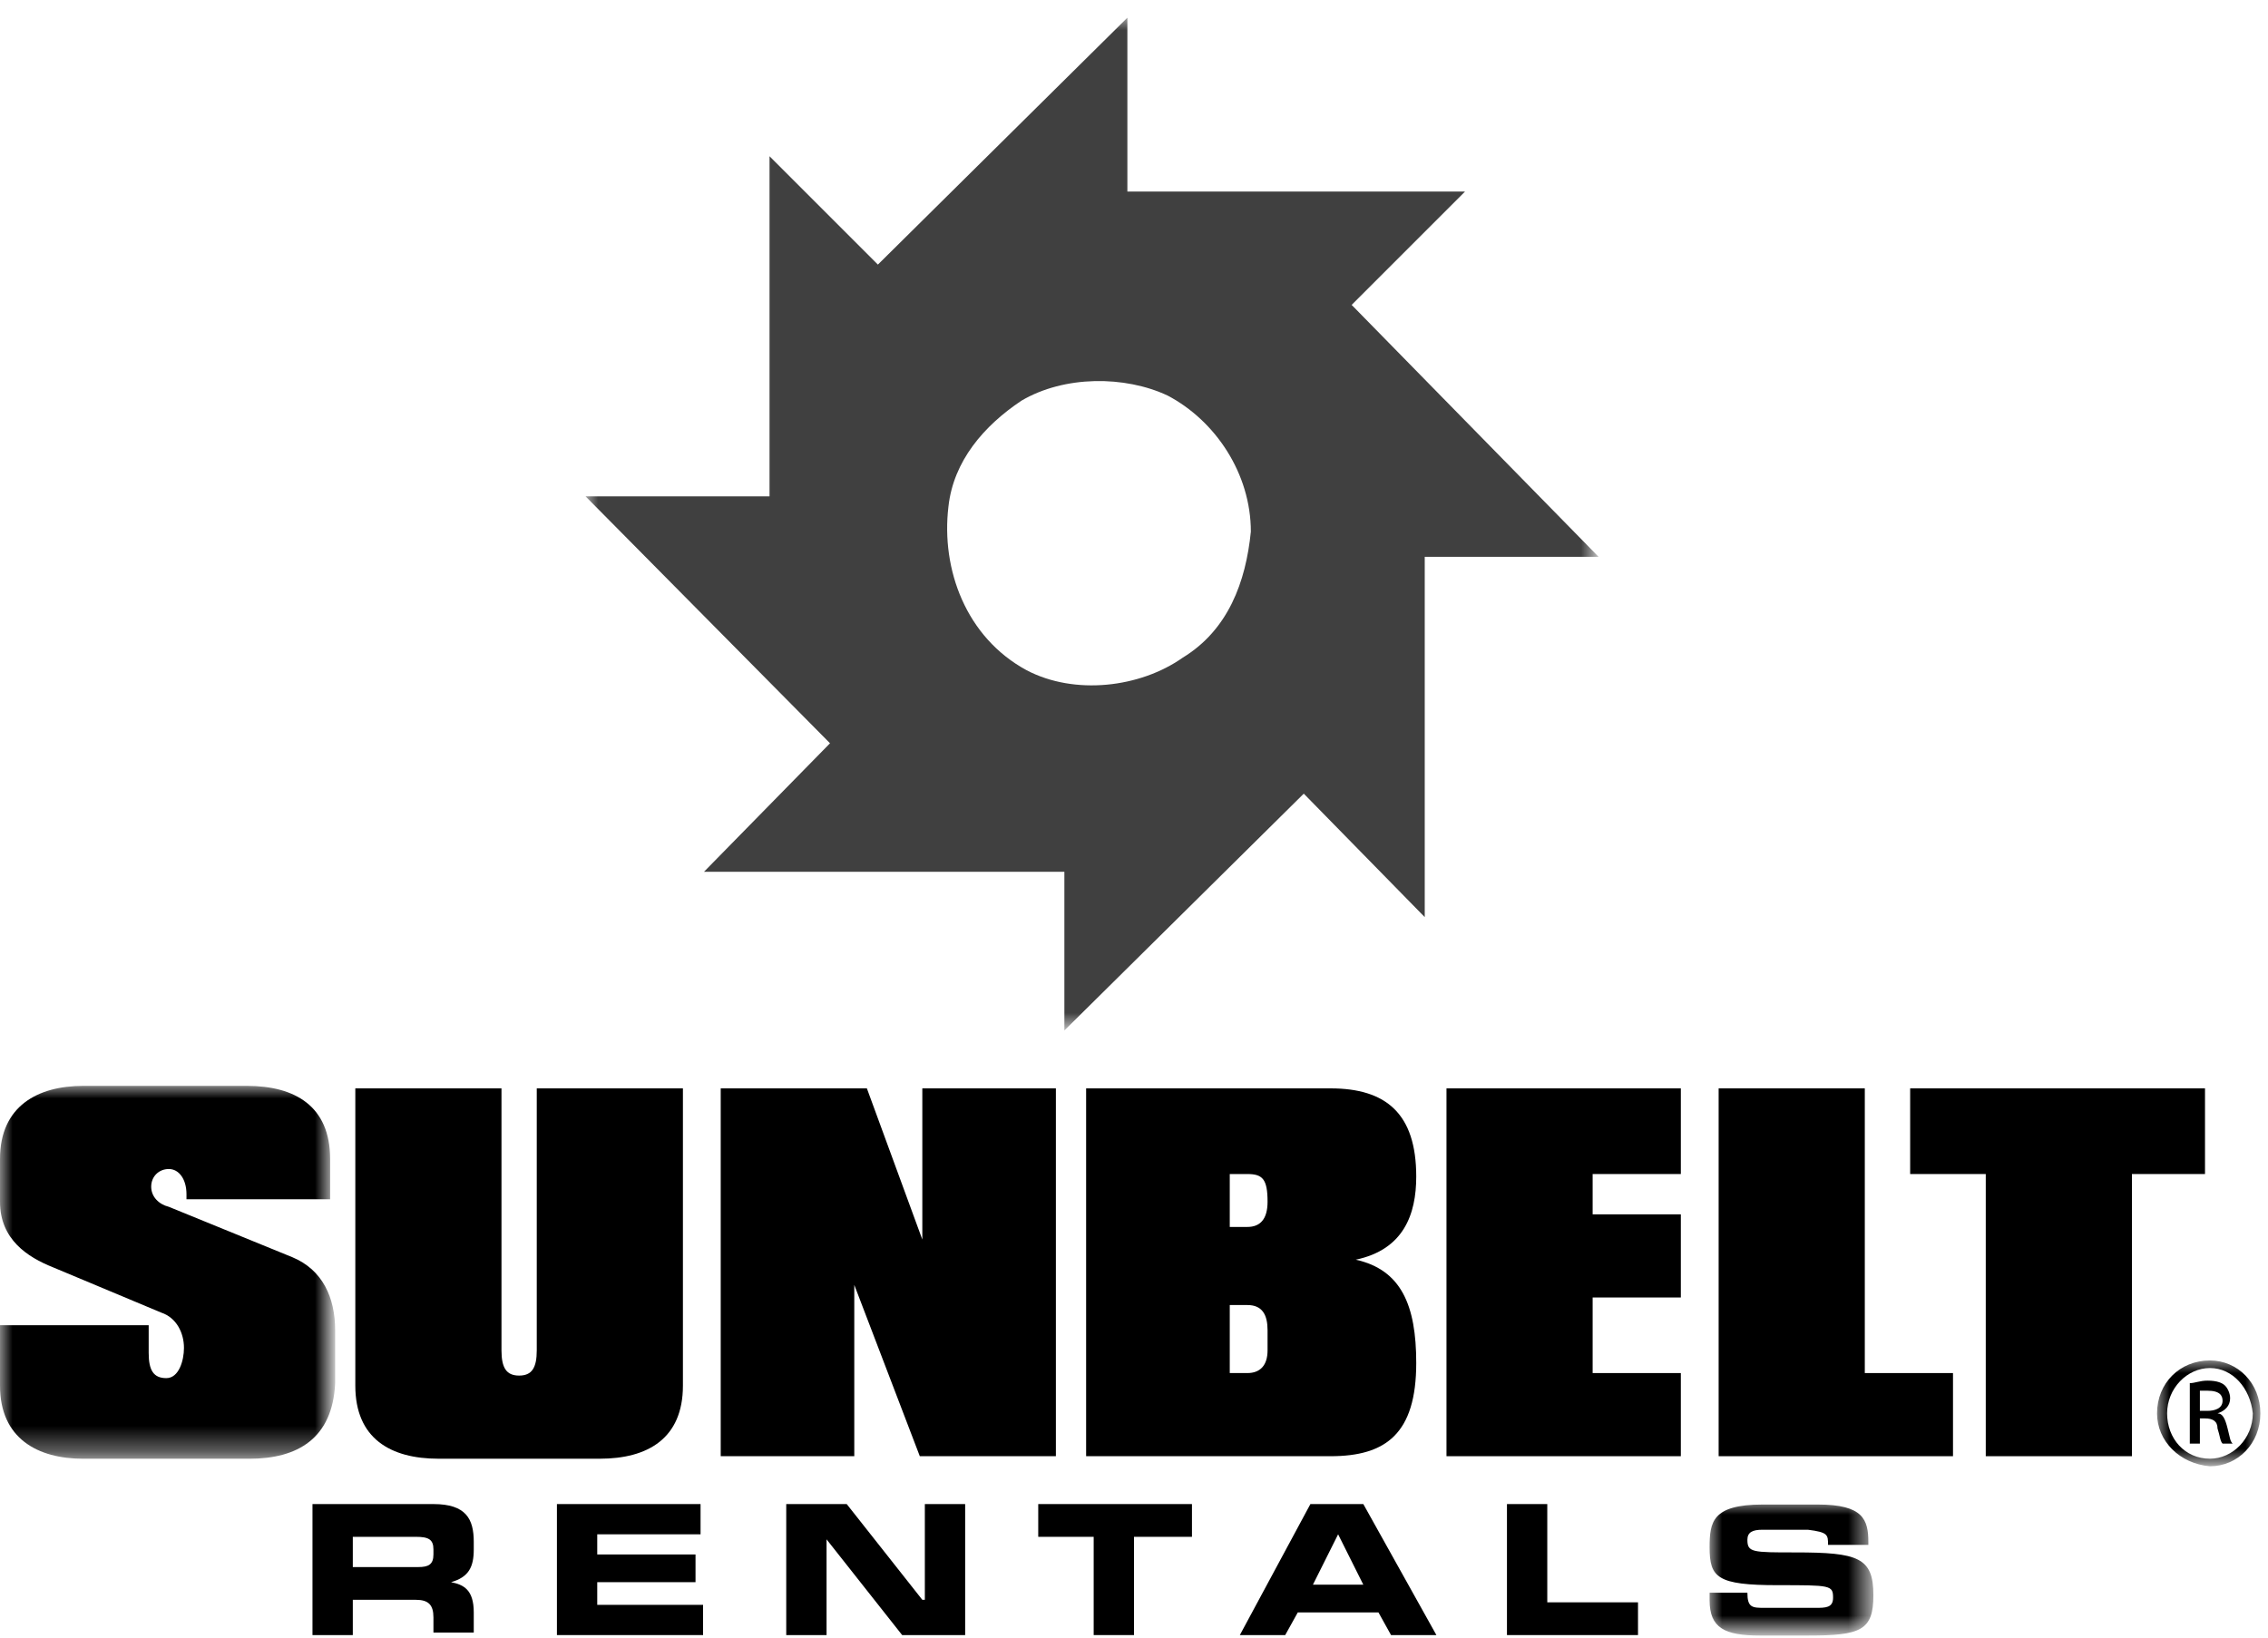 <?xml version="1.0" encoding="utf-8"?>
<!-- Generator: Adobe Illustrator 24.1.0, SVG Export Plug-In . SVG Version: 6.00 Build 0)  -->
<svg version="1.1" id="Layer_1" xmlns="http://www.w3.org/2000/svg" xmlns:xlink="http://www.w3.org/1999/xlink" x="0px" y="0px"
	 viewBox="0 0 90 65" style="enable-background:new 0 0 90 65;" xml:space="preserve">
<style type="text/css">
	.st0{filter:url(#Adobe_OpacityMaskFilter);}
	.st1{fill-rule:evenodd;clip-rule:evenodd;fill:#FFFFFF;}
	.st2{mask:url(#mask-2_1_);fill-rule:evenodd;clip-rule:evenodd;}
	.st3{fill-rule:evenodd;clip-rule:evenodd;}
	.st4{filter:url(#Adobe_OpacityMaskFilter_1_);}
	.st5{mask:url(#mask-4_1_);fill-rule:evenodd;clip-rule:evenodd;fill-opacity:0.75;}
	.st6{filter:url(#Adobe_OpacityMaskFilter_2_);}
	.st7{mask:url(#mask-6_1_);fill-rule:evenodd;clip-rule:evenodd;}
	.st8{filter:url(#Adobe_OpacityMaskFilter_3_);}
	.st9{mask:url(#mask-8_1_);fill-rule:evenodd;clip-rule:evenodd;}
</style>
<desc>Created with Sketch.</desc>
<g id="Page-1">
	<g id="Desktop-HD-Strategy" transform="translate(-938, -3699)">
		<g id="Group-37" transform="translate(938, 3699)">
			<g id="Group-3" transform="translate(0, 42.901)">
				<g id="Clip-2">
				</g>
				<defs>
					<filter id="Adobe_OpacityMaskFilter" filterUnits="userSpaceOnUse" x="0" y="0.2" width="13.2" height="14.8">
						<feColorMatrix  type="matrix" values="1 0 0 0 0  0 1 0 0 0  0 0 1 0 0  0 0 0 1 0"/>
					</filter>
				</defs>
				<mask maskUnits="userSpaceOnUse" x="0" y="0.2" width="13.2" height="14.8" id="mask-2_1_">
					<g class="st0">
						<polygon id="path-1_1_" class="st1" points="0,0.2 13.2,0.2 13.2,15 0,15 						"/>
					</g>
				</mask>
				<path id="Fill-1" class="st2" d="M9.9,15H3.3C1.5,15,0,14.2,0,12.1V9.7h5.9v1.1c0,0.7,0.2,1,0.7,1c0.5,0,0.7-0.7,0.7-1.2
					c0-0.6-0.3-1.2-0.9-1.4L2.1,7.4C1.1,7,0,6.3,0,4.8V3.1c0-2.1,1.5-2.9,3.3-2.9h6.5c1.9,0,3.3,0.8,3.3,2.9v1.6H7.4V4.5
					c0-0.6-0.3-1-0.7-1c-0.4,0-0.7,0.3-0.7,0.7c0,0.4,0.3,0.7,0.7,0.8l4.9,2c1.2,0.5,1.7,1.6,1.7,2.9v2.1C13.2,14.2,11.8,15,9.9,15"
					/>
			</g>
			<path id="Fill-4" class="st3" d="M23.8,57.9h-6.4c-1.9,0-3.3-0.8-3.3-2.9V43.2h5.8v10.4c0,0.7,0.2,1,0.7,1c0.5,0,0.7-0.3,0.7-1
				V43.2h5.8V55C27.1,57.1,25.7,57.9,23.8,57.9"/>
			<polygon id="Fill-6" class="st3" points="36.5,57.8 33.9,51 33.9,57.8 28.6,57.8 28.6,43.2 34.4,43.2 36.6,49.2 36.6,43.2 
				41.9,43.2 41.9,57.8 			"/>
			<path id="Fill-8" class="st3" d="M50.3,52.8c0-0.6-0.2-1-0.8-1h-0.7v2.7h0.7c0.5,0,0.8-0.3,0.8-0.9V52.8z M49.5,46.6h-0.7v2.1
				h0.7c0.5,0,0.8-0.3,0.8-1C50.3,46.8,50.1,46.6,49.5,46.6L49.5,46.6z M52.8,57.8h-9.7V43.2h9.7c2.2,0,3.4,1,3.4,3.5
				c0,1.5-0.5,2.9-2.4,3.3c1.8,0.4,2.4,1.8,2.4,4.1C56.2,56.9,55,57.8,52.8,57.8L52.8,57.8z"/>
			<polygon id="Fill-10" class="st3" points="57.4,57.8 57.4,43.2 66.7,43.2 66.7,46.6 63.2,46.6 63.2,48.2 66.7,48.2 66.7,51.5 
				63.2,51.5 63.2,54.5 66.7,54.5 66.7,57.8 			"/>
			<polygon id="Fill-12" class="st3" points="68.2,57.8 68.2,43.2 74,43.2 74,54.5 77.5,54.5 77.5,57.8 			"/>
			<polygon id="Fill-14" class="st3" points="84.6,46.6 84.6,57.8 78.8,57.8 78.8,46.6 75.8,46.6 75.8,43.2 87.5,43.2 87.5,46.6 			
				"/>
			<g id="Group-18" transform="translate(22.737, 0.102)">
				<g id="Clip-17">
				</g>
				<defs>
					<filter id="Adobe_OpacityMaskFilter_1_" filterUnits="userSpaceOnUse" x="0.5" y="0.6" width="40.2" height="40.3">
						<feColorMatrix  type="matrix" values="1 0 0 0 0  0 1 0 0 0  0 0 1 0 0  0 0 0 1 0"/>
					</filter>
				</defs>
				<mask maskUnits="userSpaceOnUse" x="0.5" y="0.6" width="40.2" height="40.3" id="mask-4_1_">
					<g class="st4">
						<polygon id="path-3_1_" class="st1" points="0.5,0.6 40.7,0.6 40.7,40.8 0.5,40.8 						"/>
					</g>
				</mask>
				<path id="Fill-16" class="st5" d="M24.2,26c-1.7,1.2-4.3,1.5-6.2,0.5c-2.4-1.3-3.4-4-3.1-6.5c0.2-1.8,1.4-3.2,2.9-4.2
					c1.7-1,4.1-1,5.8-0.2c1.9,1,3.3,3.1,3.3,5.4C26.7,23,26,24.9,24.2,26 M40.7,22L30.9,12l4.5-4.5l-13.4,0V0.6l-9.9,9.8L7.8,6.1
					l0,13.5H0.5l9.7,9.8l-5,5.1h14.3l0,6.3l9.5-9.4l4.8,4.9l0-14.3H40.7"/>
			</g>
			<path id="Fill-19" class="st3" d="M12.4,64.9H14v-1.4h2.5c0.5,0,0.7,0.2,0.7,0.7v0.6h1.6V64c0-0.9-0.4-1.1-0.9-1.2v0
				c0.7-0.2,0.9-0.6,0.9-1.3v-0.3c0-0.9-0.3-1.5-1.6-1.5h-4.8V64.9z M14,61h2.5c0.5,0,0.7,0.1,0.7,0.5v0.2c0,0.4-0.2,0.5-0.6,0.5H14
				V61L14,61z"/>
			<polygon id="Fill-21" class="st3" points="22.1,64.9 27.9,64.9 27.9,63.7 23.7,63.7 23.7,62.8 27.6,62.8 27.6,61.7 23.7,61.7 
				23.7,60.9 27.8,60.9 27.8,59.7 22.1,59.7 			"/>
			<polygon id="Fill-23" class="st3" points="31.2,64.9 32.8,64.9 32.8,61.1 32.8,61.1 35.8,64.9 38.3,64.9 38.3,59.7 36.7,59.7 
				36.7,63.5 36.6,63.5 33.6,59.7 31.2,59.7 			"/>
			<polygon id="Fill-25" class="st3" points="41.2,61 43.4,61 43.4,64.9 45,64.9 45,61 47.3,61 47.3,59.7 41.2,59.7 			"/>
			<path id="Fill-27" class="st3" d="M53.1,60.9l1,2h-2L53.1,60.9z M49.2,64.9H51l0.5-0.9h3.2l0.5,0.9H57l-2.9-5.2H52L49.2,64.9z"/>
			<polygon id="Fill-29" class="st3" points="59.8,64.9 65,64.9 65,63.6 61.4,63.6 61.4,59.7 59.8,59.7 			"/>
			<g id="Group-33" transform="translate(67.541, 59.619)">
				<g id="Clip-32">
				</g>
				<defs>
					<filter id="Adobe_OpacityMaskFilter_2_" filterUnits="userSpaceOnUse" x="0.3" y="0" width="6.6" height="5.3">
						<feColorMatrix  type="matrix" values="1 0 0 0 0  0 1 0 0 0  0 0 1 0 0  0 0 0 1 0"/>
					</filter>
				</defs>
				<mask maskUnits="userSpaceOnUse" x="0.3" y="0" width="6.6" height="5.3" id="mask-6_1_">
					<g class="st6">
						<polygon id="path-5_1_" class="st1" points="0.3,0 6.9,0 6.9,5.3 0.3,5.3 						"/>
					</g>
				</mask>
				<path id="Fill-31" class="st7" d="M0.3,3.9c0,1.1,0.6,1.4,2,1.4h1.9c2.1,0,2.6-0.2,2.6-1.6c0-1.5-0.6-1.7-3.1-1.7
					c-1.7,0-1.9,0-1.9-0.5c0-0.3,0.2-0.4,0.6-0.4h1.8C5,1.2,5,1.3,5,1.7h1.6V1.6c0-0.9-0.2-1.5-2-1.5H2.4c-2,0-2.1,0.7-2.1,1.7
					C0.3,3,0.6,3.3,3,3.3c2.1,0,2.2,0,2.2,0.5c0,0.4-0.3,0.4-0.7,0.4h-2c-0.5,0-0.7,0-0.7-0.6H0.3V3.9"/>
			</g>
			<g id="Group-36" transform="translate(85.597, 53.6)">
				<g id="Clip-35">
				</g>
				<defs>
					<filter id="Adobe_OpacityMaskFilter_3_" filterUnits="userSpaceOnUse" x="0" y="0.4" width="4.1" height="4.2">
						<feColorMatrix  type="matrix" values="1 0 0 0 0  0 1 0 0 0  0 0 1 0 0  0 0 0 1 0"/>
					</filter>
				</defs>
				<mask maskUnits="userSpaceOnUse" x="0" y="0.4" width="4.1" height="4.2" id="mask-8_1_">
					<g class="st8">
						<polygon id="path-7_1_" class="st1" points="0,0.4 4.1,0.4 4.1,4.5 0,4.5 						"/>
					</g>
				</mask>
				<path id="Fill-34" class="st9" d="M1.7,2.4h0.3c0.3,0,0.6-0.1,0.6-0.4c0-0.2-0.1-0.4-0.6-0.4c-0.1,0-0.2,0-0.3,0V2.4z M1.7,3.7
					H1.3V1.3c0.2,0,0.4-0.1,0.7-0.1c0.4,0,0.6,0.1,0.7,0.2c0.1,0.1,0.2,0.3,0.2,0.5c0,0.3-0.2,0.5-0.5,0.6v0c0.2,0,0.3,0.2,0.4,0.6
					C2.9,3.5,2.9,3.6,3,3.7H2.6C2.5,3.6,2.5,3.4,2.4,3.1C2.4,2.8,2.2,2.7,1.9,2.7H1.7V3.7z M2.1,0.7c-0.9,0-1.7,0.8-1.7,1.8
					c0,1,0.7,1.8,1.7,1.8c0.9,0,1.7-0.8,1.7-1.8C3.7,1.5,3,0.7,2.1,0.7L2.1,0.7z M2.1,0.4c1.1,0,2,0.9,2,2.1c0,1.2-0.9,2.1-2,2.1
					C0.9,4.5,0,3.6,0,2.5C0,1.3,0.9,0.4,2.1,0.4L2.1,0.4L2.1,0.4z"/>
			</g>
		</g>
	</g>
</g>
</svg>
